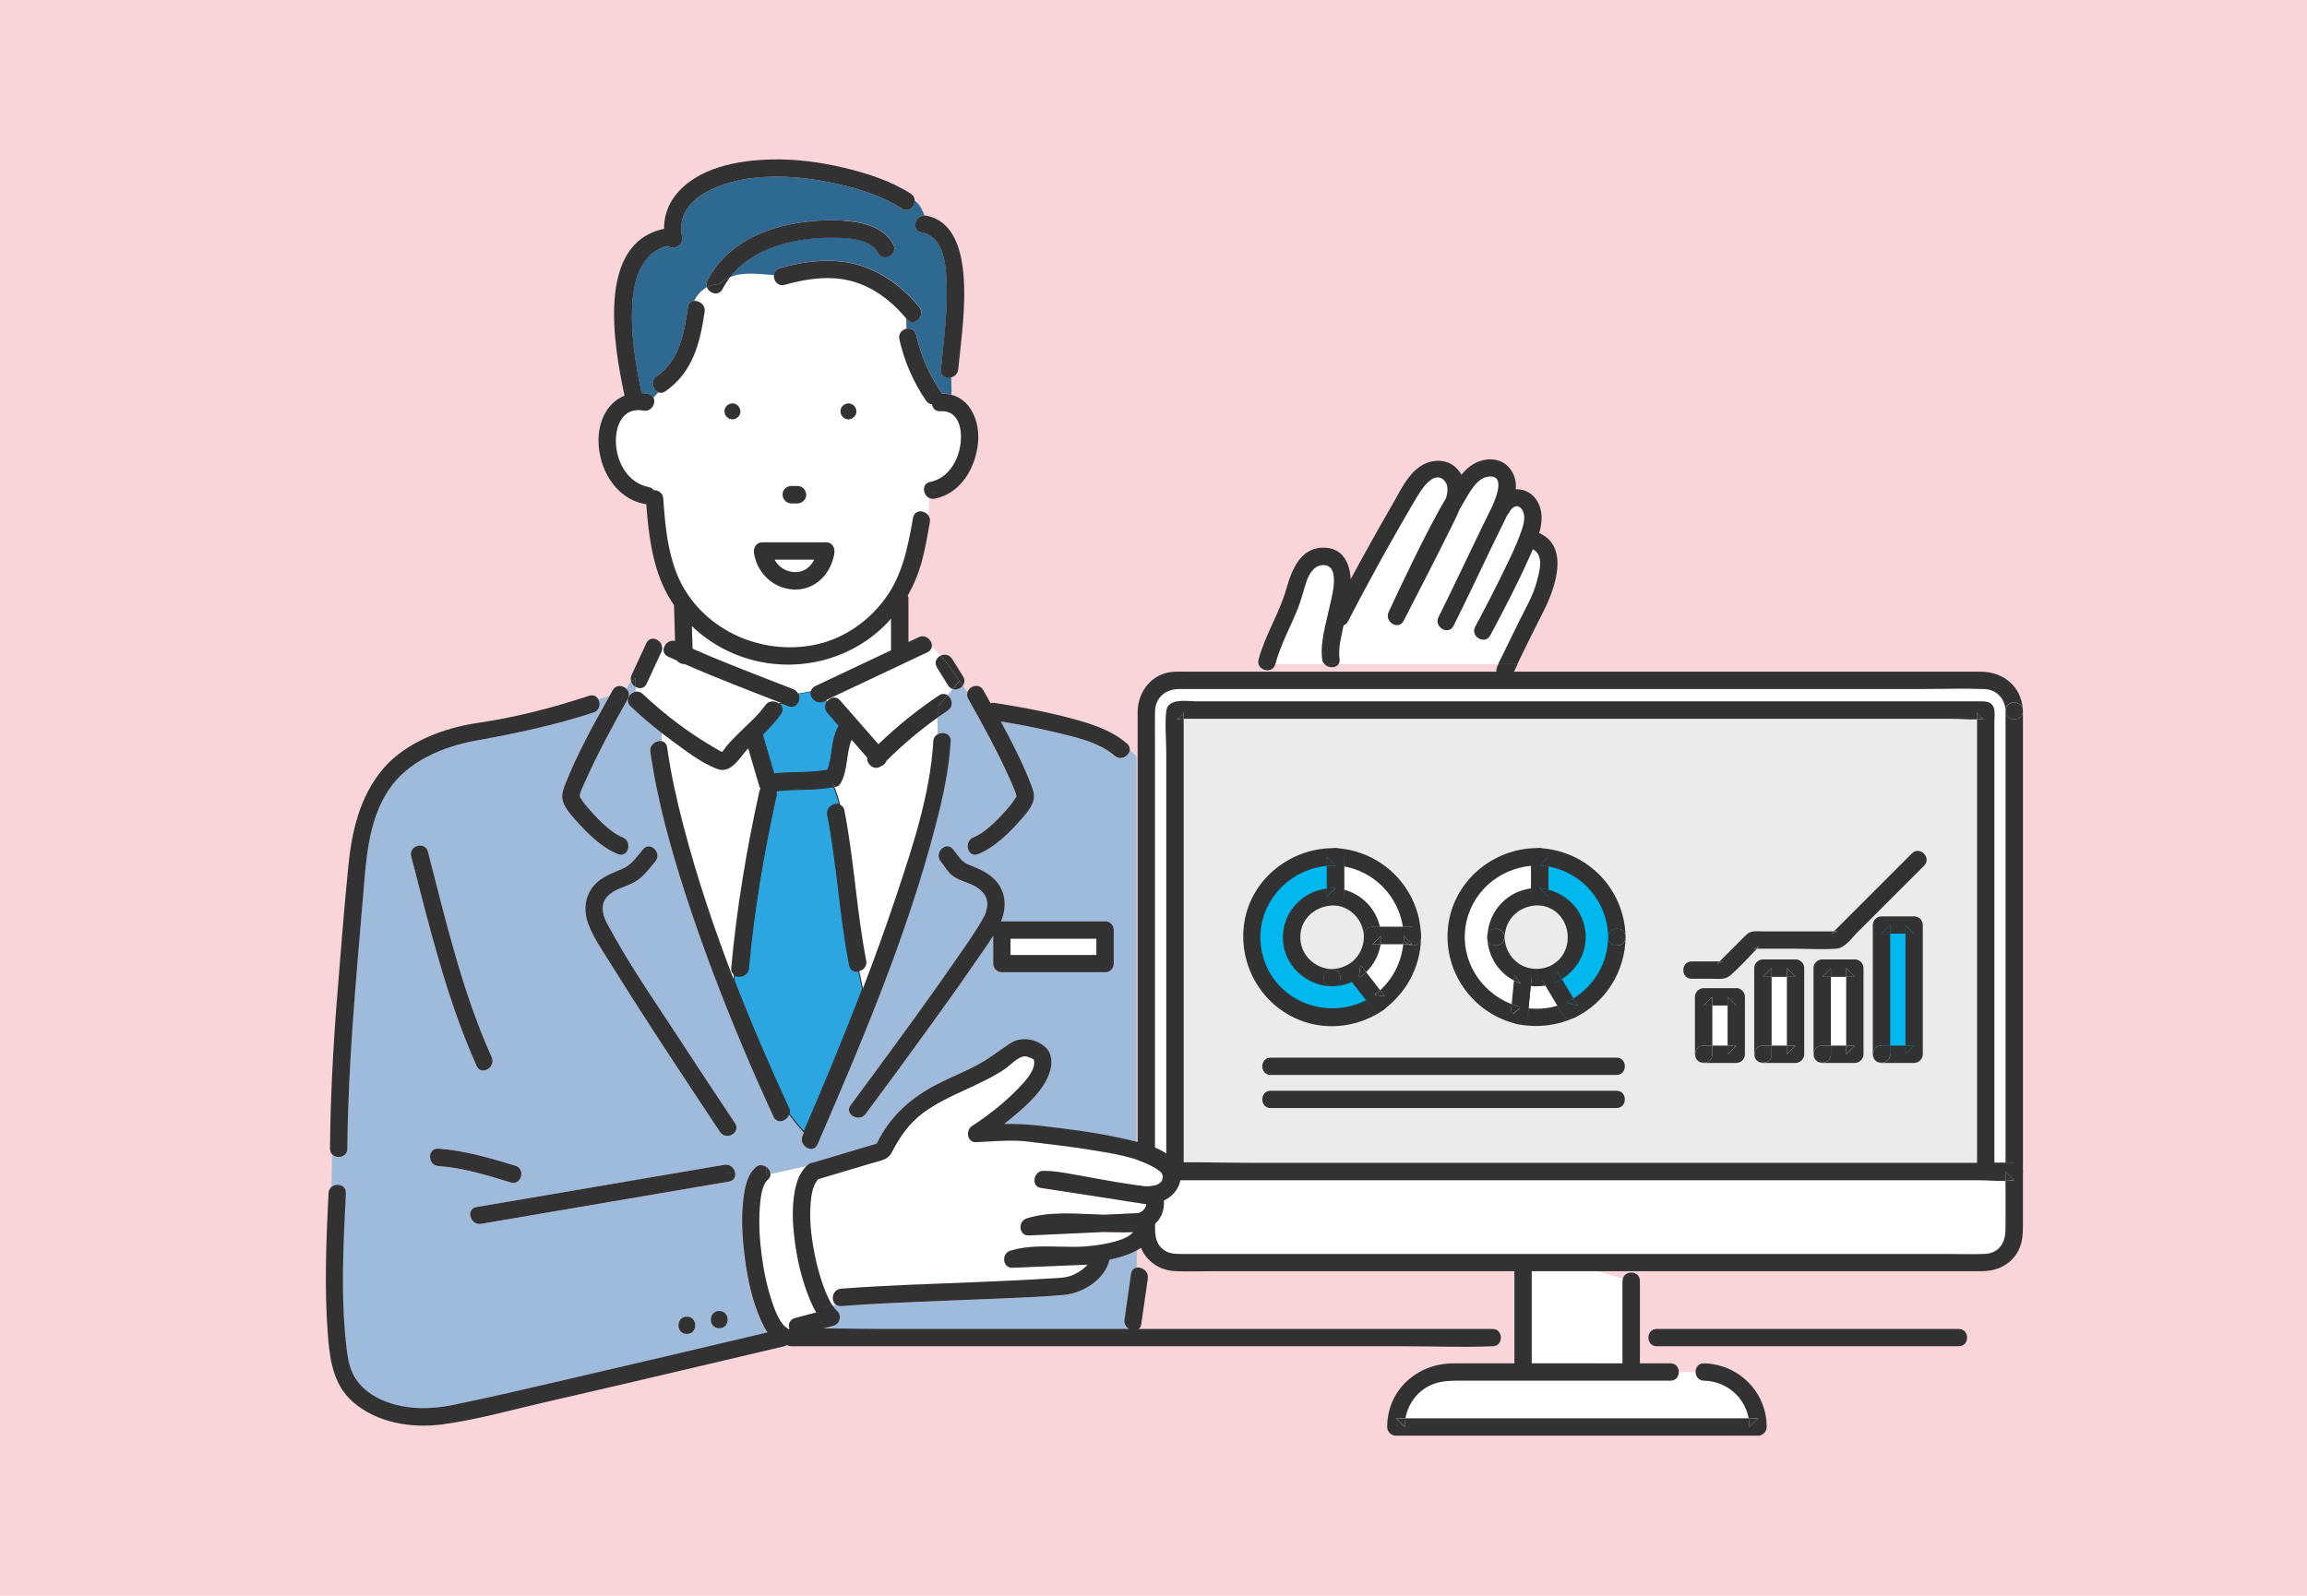 <?xml version="1.0" encoding="UTF-8"?><svg id="_レイヤー_2" xmlns="http://www.w3.org/2000/svg" viewBox="0 0 312.84 216.44"><defs><style>.cls-1{fill:#2ca6e0;stroke:#2e2e2e;stroke-linecap:round;stroke-miterlimit:10;stroke-width:.14px;}.cls-2{fill:#f9d4d8;}.cls-2,.cls-3,.cls-4,.cls-5,.cls-6,.cls-7,.cls-8,.cls-9{stroke-width:0px;}.cls-3{fill:#78dcdc;}.cls-4{fill:#2d6991;}.cls-5{fill:#323232;}.cls-6{fill:#9ebbdb;}.cls-7{fill:#fff;}.cls-8{fill:#ebebeb;}.cls-9{fill:#00b7ee;}</style></defs><g id="_選ばれる理由"><rect class="cls-2" width="312.84" height="216.44"/></g><g id="_データフィード_広告運用_の"><polygon class="cls-7" points="206.53 189.41 221.19 189.41 221.19 173.76 206.53 169.48 206.53 189.41"/><path class="cls-5" d="m221.19,188.23h-1.18v1.18c.39-.39.78-.78,1.18-1.18Z"/><path class="cls-5" d="m207.71,189.41v-1.18h-1.18c.39.39.78.78,1.18,1.18Z"/><path class="cls-5" d="m220.01,173.76v14.46h1.18c-.39.39-.78.78-1.18,1.18v-1.18h-12.3v1.18c-.39-.39-.78-.78-1.18-1.18h1.18v-18.75c0-1.51-2.35-1.52-2.35,0v19.92c0,.64.54,1.18,1.18,1.18h14.66c.64,0,1.18-.54,1.18-1.18v-15.64c0-1.51-2.35-1.52-2.35,0Z"/><path class="cls-7" d="m231.07,186.11h-34.42c-4.05,0-7.34,3.29-7.34,7.34v.11h49.1v-.11c0-4.05-3.29-7.34-7.34-7.34Z"/><path class="cls-5" d="m238.41,192.38h-1.29c.07.38.11.77.11,1.18.39-.39.78-.78,1.18-1.18Z"/><path class="cls-5" d="m190.49,193.56c0-.4.04-.79.11-1.18h-1.28c.39.39.78.78,1.18,1.18Z"/><path class="cls-5" d="m231.07,184.93c-1.52-.03-1.51,2.32,0,2.35,3.04.07,5.52,2.21,6.05,5.1h1.29c-.39.39-.78.78-1.18,1.18,0-.4-.04-.8-.11-1.18h-46.53c-.07.39-.11.78-.11,1.18-.39-.39-.78-.78-1.18-1.18h1.28c.31-1.69,1.27-3.21,2.77-4.15,1.34-.83,2.76-.95,4.28-.95h28.89c1.51,0,1.52-2.35,0-2.35-9.82,0-19.64-.03-29.46,0-4.88.02-8.95,3.6-8.95,8.63,0,.64.54,1.18,1.18,1.18h49.1c.64,0,1.18-.54,1.18-1.18,0-4.75-3.8-8.53-8.52-8.63Z"/><path class="cls-7" d="m269.14,92.3h-109.69c-2.21,0-4,1.85-4,4.13v62.48h117.69v-62.48c0-2.28-1.79-4.13-4-4.13Z"/><path class="cls-5" d="m155.44,157.73l1.18,1.18v-1.26c-.33.01-.66.04-.98.09-.06,0-.13,0-.2,0Z"/><path class="cls-5" d="m273.13,157.73h-1.18v1.18c.39-.39.78-.78,1.18-1.18Z"/><path class="cls-5" d="m274.31,96.43c0-.05,0-.1,0-.15,0,.05,0,.1,0,.15Z"/><path class="cls-5" d="m271.96,96.43c.06,1.51,2.41,1.52,2.35,0,0-.05,0-.1,0-.15-.15-1.36-2.34-1.31-2.34.15Z"/><path class="cls-5" d="m271.96,96.43v61.3h1.18c-.39.39-.78.78-1.18,1.18v-1.18h-111.75c-1.14,0-2.4-.13-3.59-.09v1.26l-1.18-1.18c.06,0,.14,0,.2,0,.32-.05.64-.07.98-.09v-56.32c0-1.57-.02-3.13,0-4.7.02-1.99,1.42-3.15,3.3-3.15h100.38c2.91,0,5.83-.1,8.74,0,1.67.05,2.86,1.28,2.92,2.95,0-1.46,2.19-1.51,2.34-.15-.19-3.18-2.65-5.15-5.73-5.15h-107.43c-1.01,0-2.09-.08-3.07.19-2.32.65-3.74,2.82-3.8,5.16-.01.41,0,.83,0,1.24v61.2c0,.64.54,1.18,1.18,1.18h103.22c4.74,0,9.53.19,14.27,0,.07,0,.13,0,.2,0,.64,0,1.18-.54,1.18-1.18v-62.48c.06,1.52-2.3,1.51-2.35,0Z"/><path class="cls-8" d="m269.14,96.3h-109.69c-.07,0-.12.06-.12.13v64.52h109.94v-64.52c0-.07-.06-.13-.12-.13Z"/><path class="cls-5" d="m160.5,96.63s0,.02,0,.03c-.18.23-.36.47-.54.7-.8.34-.28.12.24.12h.3v-.47c0-.12.02-.26,0-.39Z"/><path class="cls-5" d="m269.26,159.77h-1.18v1.18c.39-.39.78-.78,1.18-1.18Z"/><path class="cls-5" d="m268.51,95.13h-106.2c-1.29,0-3.95-.5-4.16,1.31-.21,1.83,0,3.8,0,5.64v58.88c0,.36.13.63.34.82-.59-.66-.31-2,.84-2,.06,0,.13,0,.19,0,.33-.01.66-.02.99-.03v-62.26h-.3c-.53,0-1.05.22-.24-.12.18-.23.36-.47.54-.7,0-.01,0-.02,0-.03,0-.01,0-.02,0-.03-.03-.18.09-.21,0,.03.02.12,0,.27,0,.39v.47h104.18c1.09,0,2.28.12,3.41.08,0-.23,0-.46,0-.68,0-.27-.13-.56,0-.22.18.23.36.47.54.7.14.06.24.1.32.12.23-.03.34.11,0,0,0,0,0,0,0,0-.28.04-.57.06-.86.08,0,.21,0,.42,0,.62v61.59h1.18c-.39.39-.78.78-1.18,1.18v-1.18h-95.18c-4.12,0-8.28-.15-12.41-.03v1.21c0,1.16-1.37,1.43-2.02.82.19.21.47.35.84.35h96.35c4.45,0,8.95.18,13.4,0,.06,0,.13,0,.19,0,.64,0,1.18-.54,1.18-1.18v-63.13c0-.55.1-1.22-.06-1.75-.28-.95-1.1-.95-1.87-.95Z"/><path class="cls-5" d="m160.5,160.95v-1.21c-.33,0-.66.02-.99.03-.06,0-.13,0-.19,0-1.14,0-1.42,1.34-.84,2,.65.6,2.02.33,2.02-.82Z"/><path class="cls-5" d="m268.95,97.48c-.08-.03-.19-.06-.32-.12-.18-.23-.36-.47-.54-.7-.13-.34,0-.05,0,.22,0,.23,0,.46,0,.68.29-.01.58-.04.86-.08,0,0,0,0,0,0Z"/><path class="cls-7" d="m155.44,167.13c0,2.28,1.79,4.13,4,4.13h109.69c2.21,0,4-1.85,4-4.13v-8.22h-117.69v8.22Z"/><path class="cls-5" d="m273.13,160.09c-.39-.39-.78-.78-1.18-1.18v1.26c.33-.01.66-.04.98-.09.06,0,.13,0,.2,0Z"/><path class="cls-5" d="m273.13,157.73h-103.22c-4.74,0-9.53-.19-14.27,0-.07,0-.13,0-.2,0-.36,0-.63.13-.82.34.66-.59,2-.31,2,.84v1.18h111.75c1.14,0,2.4.13,3.59.09v-1.26c.39.39.78.78,1.18,1.18-.06,0-.14,0-.2,0-.32.05-.64.07-.98.09v5.88c0,1.24,0,2.47-1.04,3.36-.56.48-1.2.64-1.91.66-1.81.06-3.63,0-5.44,0h-103.37c-.97,0-1.86-.03-2.64-.76-.98-.92-.93-2.13-.93-3.35v-5.89h-1.18c-1.16,0-1.43-1.37-.82-2.02-.21.19-.35.47-.35.84v7.3c0,1.36.09,2.66.86,3.85.97,1.49,2.57,2.31,4.32,2.37,1.58.06,3.17,0,4.75,0h97.84c2.23,0,4.46.01,6.7,0,1.89-.01,3.63-.73,4.71-2.37.77-1.19.86-2.49.86-3.85v-7.3c0-.64-.54-1.18-1.18-1.18Z"/><path class="cls-5" d="m155.44,160.09h1.18v-1.18c0-1.14-1.34-1.42-2-.84-.6.65-.33,2.02.82,2.02Z"/><path class="cls-7" d="m208.35,132.61c-.64,0-1.25-.11-1.82-.31l-.53,5.46c.76.17,1.54.26,2.35.26,1.64,0,3.19-.36,4.59-1.01l-2.81-4.69c-.56.19-1.16.3-1.78.3Z"/><path class="cls-5" d="m206.22,133.44c.45.14.9.24,1.35.29.05-.47.09-.95.14-1.42-.5.38-.99.76-1.49,1.13Z"/><path class="cls-5" d="m207.18,137.76c.03-.33.06-.66.1-.99-.32-.03-.64-.08-.96-.15.29.38.58.76.86,1.13Z"/><path class="cls-5" d="m212.35,135.99c-.37.17-.75.3-1.14.42.24.4.48.79.71,1.19.67,1.11,2.25.4,2.21-.64-.13-.7-.92-1.36-1.78-.97Z"/><path class="cls-5" d="m209.12,132.91c.15.25.3.5.45.75.29-.05.59-.12.88-.21-.44-.18-.89-.36-1.33-.54Z"/><path class="cls-5" d="m211.93,137.6c-.24-.4-.48-.79-.71-1.19-1.28.39-2.61.5-3.94.36-.03.33-.06.66-.1.99-.29-.38-.58-.76-.86-1.13.32.06.64.11.96.15.1-1.01.2-2.03.3-3.04-.45-.05-.9-.15-1.35-.29.5-.38.99-.76,1.49-1.13-.05.47-.09.95-.14,1.42.66.08,1.33.05,1.99-.06-.15-.25-.3-.5-.45-.75.44.18.89.36,1.33.54-.29.09-.58.16-.88.21.55.91,1.1,1.83,1.65,2.74.38-.12.76-.26,1.14-.42.86-.38,1.66.28,1.78.97,0-.18-.06-.36-.17-.55-.94-1.56-1.87-3.12-2.81-4.69-.26-.44-.83-.69-1.33-.54-1.02.31-1.95.31-2.97-.01-.79-.25-1.42.41-1.49,1.13-.18,1.82-.35,3.64-.53,5.46-.05.48.4,1.04.86,1.13,2.71.55,5.33.24,7.85-.87.51-.23.67-.65.6-1.06.05,1.04-1.54,1.75-2.21.64Z"/><path class="cls-7" d="m197.45,127.11c0,5.22,3.66,9.57,8.55,10.65l.53-5.46c-2.14-.75-3.69-2.8-3.69-5.19,0-3.04,2.47-5.5,5.5-5.5.15,0,.3,0,.45.02v-5.41c-.15,0-.3-.01-.45-.01-6.02,0-10.91,4.88-10.91,10.91Z"/><path class="cls-5" d="m206.31,136.62c-.46-.11-.91-.25-1.34-.42-.05.52-.1,1.03-.15,1.55.5-.38.99-.76,1.49-1.13Z"/><path class="cls-5" d="m208.8,120.45c-.4-.02-.79,0-1.18.05v1.13c.39-.39.78-.78,1.18-1.18Z"/><path class="cls-5" d="m205.36,132.3c-.02.23-.05.47-.07.7.3.16.61.31.93.43-.29-.38-.58-.76-.86-1.13Z"/><path class="cls-5" d="m208.8,117.39c-.39-.39-.78-.78-1.18-1.18v1.22c.39-.04.78-.05,1.18-.04Z"/><path class="cls-5" d="m201.68,126.9c0,.07,0,.14-.01.21,0,.06,0,.13,0,.19.15,1.32,2.3,1.26,2.34-.19-.04-1.44-2.18-1.51-2.34-.21Z"/><path class="cls-5" d="m201.68,126.9c0,.07-.01.14-.01.21,0-.07,0-.14.01-.21Z"/><path class="cls-5" d="m208.8,115.04c-6.07-.15-11.52,4.23-12.39,10.3-.89,6.22,3.18,12.12,9.28,13.55.8.19,1.41-.36,1.49-1.13.18-1.82.35-3.64.53-5.46.05-.55-.41-.96-.86-1.13-1.71-.66-2.77-2.25-2.82-4.06-.04,1.45-2.19,1.51-2.34.19.14,2.5,1.48,4.55,3.61,5.71.02-.23.05-.47.07-.7.29.38.58.76.86,1.13-.33-.13-.64-.27-.93-.43-.1,1.07-.21,2.13-.31,3.2.43.17.88.31,1.34.42-.5.38-.99.76-1.49,1.13.05-.52.1-1.03.15-1.55-4.2-1.63-6.96-5.93-6.25-10.55.69-4.55,4.46-7.82,8.9-8.22v-1.22c.39.39.78.78,1.18,1.18-.4-.01-.79,0-1.18.04v3.06c.38-.05.78-.06,1.18-.05-.39.39-.78.78-1.18,1.18v-1.13c-3.25.4-5.75,3.04-5.94,6.41.17-1.3,2.3-1.23,2.34.21.08-2.64,2.2-4.42,4.77-4.31.64.03,1.18-.56,1.18-1.18v-5.41c0-.65-.54-1.16-1.18-1.18Z"/><path class="cls-5" d="m201.68,127.3c0-.06,0-.13,0-.19,0,.07,0,.13,0,.19Z"/><path class="cls-9" d="m208.8,116.21v5.41c2.83.23,5.06,2.6,5.06,5.48,0,2.41-1.56,4.47-3.73,5.21l2.81,4.69c3.73-1.73,6.32-5.51,6.32-9.89,0-5.87-4.64-10.66-10.46-10.89Z"/><path class="cls-5" d="m209.98,121.62v-.95c-.38-.1-.77-.18-1.18-.23.39.39.78.78,1.18,1.18Z"/><path class="cls-5" d="m210.44,133.45c.48-.18.92-.4,1.34-.66-.21-.36-.43-.71-.64-1.07-.23.58-.47,1.15-.7,1.73Z"/><path class="cls-5" d="m208.8,117.39c.4.02.79.07,1.18.14v-1.32c-.39.39-.78.78-1.18,1.18Z"/><path class="cls-5" d="m213.96,136.41c-.2-.33-.39-.66-.59-.99-.33.2-.67.39-1.02.56.54.14,1.07.28,1.61.42Z"/><path class="cls-5" d="m220.44,127.11c0-.05,0-.1,0-.15,0,.05,0,.1,0,.15Z"/><path class="cls-5" d="m218.08,127.11c-.06,3.48-1.83,6.52-4.71,8.31.2.33.39.66.59.99-.54-.14-1.07-.28-1.61-.42.35-.17.69-.36,1.02-.56-.53-.88-1.05-1.76-1.58-2.63-.42.26-.87.48-1.34.66.23-.58.47-1.15.7-1.73.21.36.43.71.64,1.07,2.23-1.4,3.57-3.9,3.17-6.65-.4-2.76-2.41-4.77-4.98-5.47v.95c-.39-.39-.78-.78-1.18-1.18.4.04.8.12,1.18.23v-3.14c-.38-.07-.78-.12-1.18-.14.39-.39.78-.78,1.18-1.18v1.32c4.6.81,8.03,4.81,8.1,9.58.02-1.47,2.22-1.51,2.35-.15-.17-6.43-5.21-11.57-11.63-11.93-.64-.04-1.18.57-1.18,1.18v5.41c0,.69.54,1.11,1.18,1.18,4.48.5,5.21,6.8,1.02,8.38-.69.26-1.12,1.03-.7,1.73.94,1.56,1.87,3.12,2.81,4.69.35.58,1.03.7,1.61.42,4.21-2.04,6.83-6.25,6.9-10.91.02,1.52-2.33,1.51-2.35,0Z"/><path class="cls-5" d="m218.08,127.11c.02,1.51,2.38,1.52,2.35,0,0-.05,0-.1,0-.15-.12-1.37-2.32-1.32-2.35.15Z"/><path class="cls-7" d="m181.08,116.21v5.41c2.76.22,4.95,2.49,5.05,5.28h5.4c-.11-5.78-4.71-10.46-10.45-10.69Z"/><path class="cls-5" d="m181.08,117.39c.4.02.79.07,1.18.14v-1.32c-.39.39-.78.78-1.18,1.18Z"/><path class="cls-5" d="m182.25,121.62v-.95c-.38-.1-.77-.18-1.18-.22.39.39.78.78,1.18,1.18Z"/><path class="cls-5" d="m191.53,125.73h-1.29c.06.39.1.78.11,1.18l1.18-1.18Z"/><path class="cls-5" d="m181.08,115.04c-.64-.04-1.18.57-1.18,1.18v5.41c0,.69.54,1.11,1.18,1.18,2.13.23,3.74,1.99,3.87,4.1.01.19.06.36.14.5-.29-.7.06-1.68,1.04-1.68h1c-.57-2.5-2.41-4.38-4.88-5.06v.95c-.39-.39-.78-.78-1.18-1.18.41.04.8.12,1.18.22v-3.14c-.39-.07-.78-.12-1.18-.14.39-.39.78-.78,1.18-1.18v1.32c4.14.73,7.35,4.05,7.99,8.2h1.29l-1.18,1.18c-.01-.4-.05-.79-.11-1.18h-3.11c.09.38.15.77.17,1.18.09,1.32-1.69,1.48-2.22.5.16.38.5.68,1.04.68h5.4c.62,0,1.2-.54,1.18-1.18-.21-6.42-5.23-11.51-11.63-11.87Z"/><path class="cls-5" d="m187.3,126.9c-.03-.41-.09-.8-.17-1.18h-1c-.98,0-1.33.98-1.04,1.68.52.98,2.3.82,2.22-.5Z"/><path class="cls-9" d="m180.63,132.61c-3.03,0-5.5-2.47-5.5-5.5s2.47-5.5,5.5-5.5c.15,0,.3,0,.45.02v-5.41c-.15,0-.3-.01-.45-.01-6.02,0-10.91,4.88-10.91,10.91s4.88,10.91,10.91,10.91c2.37,0,4.56-.76,6.35-2.04l-3.31-4.28c-.87.58-1.92.92-3.04.92Z"/><path class="cls-5" d="m181.08,117.39l-1.18-1.18v1.22c.39-.04.78-.05,1.18-.04Z"/><path class="cls-5" d="m181.08,120.45c-.4-.02-.79,0-1.18.05v1.13c.39-.39.78-.78,1.18-1.18Z"/><path class="cls-5" d="m186.38,134.96c-.37.26-.75.48-1.14.68.3.39.6.78.9,1.16.08-.62.16-1.23.24-1.85Z"/><path class="cls-5" d="m182.83,132.53c.17.22.34.44.51.66.31-.14.61-.29.91-.48-.48-.06-.95-.12-1.43-.18Z"/><path class="cls-5" d="m180.86,133.78c-.08,0-.15.01-.23.01.08,0,.16,0,.23-.01Z"/><path class="cls-5" d="m180.41,133.78c.07,0,.14.01.22.01-.07,0-.14,0-.22-.01Z"/><path class="cls-5" d="m180.41,133.78c.07,0,.14,0,.22.01.08,0,.16,0,.23-.01,1.28-.19,1.2-2.3-.23-2.34-1.43.05-1.51,2.17-.22,2.34Z"/><path class="cls-5" d="m184.5,130.86c-.31-.4-1.02-.43-1.43-.18-.78.48-1.53.73-2.44.76,1.43.04,1.51,2.15.23,2.34.88-.05,1.7-.24,2.49-.58-.17-.22-.34-.44-.51-.66.48.06.95.12,1.43.18-.3.19-.6.34-.91.48.63.82,1.26,1.63,1.9,2.45.39-.2.77-.43,1.14-.68-.08.62-.16,1.23-.24,1.85-.3-.39-.6-.78-.9-1.16-5.46,2.81-12.46.1-14.05-6.15-1.51-5.94,2.88-11.52,8.71-12.06v-1.22l1.18,1.18c-.4,0-.79,0-1.18.04v3.07c.38-.05.78-.07,1.18-.05-.39.39-.78.78-1.18,1.18v-1.13c-3.23.41-5.85,3.05-5.95,6.45-.11,3.7,2.88,6.62,6.46,6.83-1.3-.17-1.22-2.29.22-2.34-2.43-.07-4.4-2.02-4.32-4.49.08-2.57,2.32-4.25,4.77-4.15.64.03,1.18-.56,1.18-1.18v-5.41c0-.65-.54-1.16-1.18-1.18-5.92-.15-11.38,4.06-12.35,9.99-.97,5.93,2.53,11.79,8.29,13.61,3.56,1.13,7.5.47,10.56-1.65.68-.47.72-1.22.24-1.85-1.1-1.43-2.21-2.85-3.31-4.28Z"/><path class="cls-7" d="m186.13,126.9c0,.07,0,.14,0,.2,0,1.91-.98,3.6-2.47,4.59l3.31,4.28c2.76-1.98,4.56-5.21,4.56-8.86,0-.07,0-.14,0-.2h-5.4Z"/><path class="cls-5" d="m190.36,127.11c0,.33-.03.65-.06.97h.63c-.32-.18-.55-.5-.57-.97Z"/><path class="cls-5" d="m186.13,128.08h1.1c.06-.38.09-.77.08-1.18-.39.39-.78.78-1.18,1.18Z"/><path class="cls-5" d="m187.81,135.14c-.21-.28-.43-.56-.64-.83-.25.23-.51.45-.78.65.48.06.95.12,1.43.18Z"/><path class="cls-5" d="m184.26,132.71c.36-.26.7-.54,1.01-.85-.26-.33-.52-.67-.77-1-.08.62-.16,1.23-.24,1.85Z"/><path class="cls-5" d="m190.92,128.08h.61c-.39-.39-.77-.77-1.16-1.16,0,.06-.02.12-.02.18.01.47.25.79.57.97Z"/><path class="cls-5" d="m190.36,127.11c0-.06,0-.12.02-.18,0,0-.01-.01-.02-.02,0,.07,0,.14,0,.2Z"/><path class="cls-5" d="m190.37,126.93c.39.39.77.77,1.16,1.16h-.61c.67.38,1.71.1,1.78-.83,0-.05,0-.1,0-.15.02-1.45-2.13-1.51-2.34-.18Z"/><path class="cls-5" d="m192.71,127.26s0-.1,0-.15c0,.05,0,.1,0,.15Z"/><path class="cls-5" d="m190.92,128.08h-.63c-.26,2.39-1.35,4.6-3.13,6.23.21.28.43.56.64.83-.48-.06-.95-.12-1.43-.18.27-.2.53-.42.78-.65-.63-.82-1.26-1.63-1.89-2.45-.31.31-.65.59-1.01.85.08-.62.16-1.23.24-1.85.26.33.52.67.77,1,1.04-1.03,1.73-2.33,1.96-3.78h-1.1c.39-.39.78-.78,1.18-1.18.01.4-.02.79-.08,1.18h3.07c.04-.32.06-.65.06-.97,0-.07,0-.14,0-.2,0,0,.01.01.02.02.2-1.33,2.36-1.27,2.34.18,0-.07,0-.14,0-.2-.02-.64-.53-1.18-1.18-1.18h-5.4c-.62,0-1.19.54-1.18,1.18.04,1.52-.64,2.89-1.88,3.77-.68.48-.73,1.21-.24,1.85,1.1,1.43,2.21,2.85,3.31,4.28.29.37,1.05.46,1.43.18,3.16-2.34,5.03-5.8,5.13-9.73-.08.93-1.11,1.2-1.78.83Z"/><rect class="cls-9" x="255.14" y="125.48" width="4.42" height="17.53"/><path class="cls-5" d="m255.14,126.65h1.18v-1.18l-1.18,1.18Z"/><path class="cls-5" d="m258.38,125.48v1.18h1.18c-.39-.39-.78-.78-1.18-1.18Z"/><path class="cls-5" d="m259.56,141.83h-1.18v1.18c.39-.39.78-.78,1.18-1.18Z"/><path class="cls-5" d="m259.56,124.3h-4.42c-.64,0-1.18.54-1.18,1.18v17.53c0,.36.13.63.34.82-.59-.66-.31-2,.84-2h1.18v-15.18h-1.18l1.18-1.18v1.18h2.07v-1.18c.39.39.78.78,1.18,1.18h-1.18v15.18h1.18c-.39.39-.78.78-1.18,1.18v-1.18h-2.07v1.18c0,1.16-1.37,1.43-2.02.82.19.21.47.35.84.35h4.42c.64,0,1.18-.54,1.18-1.18v-17.53c0-.64-.54-1.18-1.18-1.18Z"/><path class="cls-5" d="m256.31,143.01v-1.18h-1.18c-1.14,0-1.42,1.34-.84,2,.65.6,2.02.33,2.02-.82Z"/><rect class="cls-7" x="247.1" y="131.32" width="4.42" height="11.69"/><path class="cls-5" d="m251.52,130.14h-4.42c-.64,0-1.18.54-1.18,1.18v11.69c0,.36.13.63.34.82-.59-.66-.31-2,.84-2h1.18v-9.33h-1.18c.39-.39.78-.78,1.18-1.18v1.18h2.07v-1.18c.39.39.78.78,1.18,1.18h-1.18v9.33h1.18c-.39.39-.78.78-1.18,1.18v-1.18h-2.07v1.18c0,1.16-1.37,1.43-2.02.82.19.21.47.35.84.35h4.42c.64,0,1.18-.54,1.18-1.18v-11.69c0-.64-.54-1.18-1.18-1.18Z"/><path class="cls-5" d="m247.1,132.5h1.18v-1.18c-.39.39-.78.78-1.18,1.18Z"/><path class="cls-5" d="m250.35,131.32v1.18h1.18c-.39-.39-.78-.78-1.18-1.18Z"/><path class="cls-5" d="m248.28,143.01v-1.18h-1.18c-1.14,0-1.42,1.34-.84,2,.65.6,2.02.33,2.02-.82Z"/><path class="cls-5" d="m251.52,141.83h-1.18v1.18c.39-.39.78-.78,1.18-1.18Z"/><rect class="cls-7" x="239.06" y="131.32" width="4.42" height="11.69"/><path class="cls-5" d="m239.06,132.5h1.18v-1.18c-.39.39-.78.78-1.18,1.18Z"/><path class="cls-5" d="m242.31,131.32v1.18h1.18c-.39-.39-.78-.78-1.18-1.18Z"/><path class="cls-5" d="m240.24,143.01v-1.18h-1.18c-1.14,0-1.42,1.34-.84,2,.65.6,2.02.33,2.02-.82Z"/><path class="cls-5" d="m243.48,130.14h-4.42c-.64,0-1.18.54-1.18,1.18v11.69c0,.36.13.63.34.82-.59-.66-.31-2,.84-2h1.18v-9.33h-1.18c.39-.39.78-.78,1.18-1.18v1.18h2.07v-1.18c.39.39.78.78,1.18,1.18h-1.18v9.33h1.18c-.39.39-.78.78-1.18,1.18v-1.18h-2.07v1.18c0,1.16-1.37,1.43-2.02.82.19.21.47.35.84.35h4.42c.64,0,1.18-.54,1.18-1.18v-11.69c0-.64-.54-1.18-1.18-1.18Z"/><path class="cls-5" d="m243.48,141.83h-1.18v1.18c.39-.39.78-.78,1.18-1.18Z"/><rect class="cls-7" x="231.02" y="135.22" width="4.42" height="7.79"/><path class="cls-5" d="m234.27,135.22v1.18h1.18c-.39-.39-.78-.78-1.18-1.18Z"/><path class="cls-5" d="m231.02,136.39h1.18v-1.18l-1.18,1.18Z"/><path class="cls-5" d="m235.44,141.83h-1.18v1.18c.39-.39.78-.78,1.18-1.18Z"/><path class="cls-5" d="m235.44,134.04h-4.42c-.64,0-1.18.54-1.18,1.18v7.79c0,.36.13.63.34.82-.59-.66-.31-2,.84-2h1.18v-5.44h-1.18l1.18-1.18v1.18h2.07v-1.18c.39.39.78.78,1.18,1.18h-1.18v5.44h1.18c-.39.39-.78.78-1.18,1.18v-1.18h-2.07v1.18c0,1.16-1.37,1.43-2.02.82.19.21.47.35.84.35h4.42c.64,0,1.18-.54,1.18-1.18v-7.79c0-.64-.54-1.18-1.18-1.18Z"/><path class="cls-5" d="m232.2,143.01v-1.18h-1.18c-1.14,0-1.42,1.34-.84,2,.65.6,2.02.33,2.02-.82Z"/><path class="cls-5" d="m249.16,126.34h-.49c-.11.11-.23.23-.34.34.28-.11.55-.23.83-.34Z"/><path class="cls-5" d="m233.67,130.42h-.49l-.34.34c.28-.11.55-.23.83-.34Z"/><path class="cls-5" d="m259.24,115.78c-3.52,3.52-7.04,7.04-10.56,10.56h.49c-.28.11-.55.23-.83.34.11-.11.23-.23.34-.34h-9.44c-.47,0-.98-.05-1.45,0-.68.07-.98.45-1.42.89-1.06,1.06-2.12,2.12-3.18,3.18h.49c-.28.11-.55.23-.83.34l.34-.34h-3.79c-1.51,0-1.52,2.35,0,2.35h2.82c.84,0,1.69.15,2.37-.42,1.3-1.1,2.46-2.43,3.66-3.66h-.49c.28-.11.55-.23.83-.34-.11.11-.23.23-.34.34h4.63c2.03,0,4.12.15,6.14,0,1.17-.09,2.07-1.43,2.85-2.21l5.38-5.38c1.22-1.22,2.44-2.44,3.67-3.67,1.07-1.07-.59-2.74-1.66-1.66Z"/><path class="cls-5" d="m237.75,128.69h.49c.11-.12.23-.23.34-.34-.28.11-.55.23-.83.34Z"/><path class="cls-5" d="m219.2,143.46h-46.89c-1.51,0-1.52,2.35,0,2.35h46.89c1.51,0,1.52-2.35,0-2.35Z"/><path class="cls-5" d="m219.2,147.95h-46.89c-1.51,0-1.52,2.35,0,2.35h46.89c1.51,0,1.52-2.35,0-2.35Z"/><path class="cls-7" d="m179.52,76.65c-1.27-.04-1.97,1.14-2.33,2.18-.43,1.24-.71,2.52-1.2,3.74-1.01,2.51-2.35,4.9-3.04,7.52,0,0,0,0,0,0h6.67c-.16-.18-.28-.41-.32-.7-.28-2.35.55-4.88,1.03-7.16.26-1.22,1.52-5.52-.81-5.58Z"/><path class="cls-7" d="m207.9,74.5c-.18.42-.37.83-.55,1.22-1.6,3.56-3.4,7.03-5.24,10.47-.72,1.34-2.75.15-2.03-1.19,1.35-2.52,2.66-5.06,3.91-7.63.77-1.58,1.56-3.17,2.16-4.82.35-.96.9-2.38.33-3.33-.58-.97-1.38-.55-1.8.28-.07.14-.16.25-.25.34-.76,1.54-1.51,3.08-2.26,4.63-1.67,3.48-3.32,6.97-5.04,10.42-.68,1.36-2.71.16-2.03-1.19,1.7-3.4,3.32-6.84,4.97-10.27.68-1.41,1.36-2.82,2.06-4.23.5-1.02,2.34-4.89-.29-4.55-1.63.21-2.64,2.32-3.4,3.6-.17.28-.33.56-.49.84-.36.91-.82,1.79-1.2,2.56-2.08,4.21-4.23,8.38-6.38,12.55-.7,1.37-2.65.17-2.03-1.19.98-2.13,1.99-4.25,3.02-6.36,1.5-3.08,3.04-6.15,4.77-9.11.28-.95.29-1.82-.26-2.38-1.5-1.52-3.28,1.53-3.87,2.53-1.08,1.84-2.15,3.68-3.2,5.54-2.06,3.65-4.05,7.33-5.98,11.05-.15.29-.36.46-.59.54-.33,1.51-.75,3.02-.56,4.57.03.29-.03.52-.14.7h21.67c.97-2.03,1.96-4.04,2.97-6.05.83-1.66,1.77-3.26,2.25-5.06.37-1.39,1.08-3.6-.5-4.48Z"/><path class="cls-5" d="m203.04,90.4c-.28.59-.06,1.16.34,1.49.44.36,1.08.45,1.49,0,.08-.08.14-.18.2-.3.24-.5.48-1,.72-1.49h-2.6c-.05.1-.1.2-.15.31Z"/><path class="cls-5" d="m181.51,90.09h-1.89c.52.56,1.51.56,1.89,0Z"/><path class="cls-5" d="m209.04,72.44c-.11-.06-.21-.09-.32-.12.38-1.3.5-2.64-.02-3.86-.62-1.47-1.89-2.15-3.15-2.09.07-.94-.11-1.87-.73-2.72-1.29-1.77-3.73-1.65-5.37-.47-.48.34-.9.76-1.28,1.22-.18-.35-.43-.68-.76-.99-1.32-1.25-3.4-1.12-4.84-.14-1.77,1.21-2.74,3.42-3.78,5.21-1.93,3.33-3.81,6.7-5.63,10.09-.11-2.06-.97-4.12-3.37-4.27-3.36-.21-4.58,2.85-5.34,5.53-.94,3.33-2.89,6.28-3.78,9.63-.39,1.46,1.88,2.09,2.27.63h-1.13,1.13s0,0,0,0c.7-2.62,2.03-5.01,3.04-7.52.49-1.23.77-2.5,1.2-3.74.37-1.05,1.06-2.22,2.33-2.18,2.33.07,1.07,4.36.81,5.58-.48,2.29-1.32,4.81-1.03,7.16.03.29.15.52.32.7h1.89c.12-.18.18-.41.14-.7-.19-1.56.24-3.06.56-4.57.23-.08.44-.25.59-.54,1.93-3.72,3.92-7.4,5.98-11.05,1.05-1.86,2.11-3.7,3.2-5.54.59-1,2.37-4.04,3.87-2.53.55.56.53,1.43.26,2.38-1.73,2.95-3.27,6.03-4.77,9.11-1.03,2.11-2.04,4.23-3.02,6.36-.62,1.35,1.33,2.55,2.03,1.19,2.15-4.17,4.3-8.35,6.38-12.55.38-.77.84-1.65,1.2-2.56.16-.28.33-.56.49-.84.77-1.28,1.78-3.39,3.4-3.6,2.63-.34.79,3.54.29,4.55-.7,1.4-1.38,2.81-2.06,4.23-1.65,3.43-3.27,6.87-4.97,10.27-.68,1.35,1.35,2.54,2.03,1.19,1.73-3.45,3.37-6.94,5.04-10.42.75-1.55,1.5-3.09,2.26-4.63.09-.09.18-.2.25-.34.43-.83,1.22-1.25,1.8-.28.57.95.02,2.37-.33,3.33-.6,1.65-1.39,3.24-2.16,4.82-1.25,2.57-2.56,5.11-3.91,7.63-.72,1.33,1.32,2.52,2.03,1.19,1.84-3.44,3.65-6.91,5.24-10.47.17-.39.36-.8.55-1.22,1.58.88.87,3.09.5,4.48-.48,1.8-1.43,3.4-2.25,5.06-1,2.01-1.99,4.03-2.97,6.05h2.6c1.17-2.42,2.37-4.84,3.59-7.24,1.46-2.89,3.49-8.42-.34-10.41Z"/><path class="cls-3" d="m107.74,68.27c.08-.01.16-.02.24-.03-.08.01-.16.02-.24.02,0,0,0,0,0,0Z"/><path class="cls-7" d="m107.65,77.6c1.35.09,2.24-.65,2.76-1.69h-5.38c.53.94,1.41,1.61,2.62,1.69Z"/><path class="cls-3" d="m107.48,65.96c.08-.01.16-.02.24-.02,0,0,0,0,0,0-.08.01-.16.02-.24.03Z"/><path class="cls-3" d="m137.85,108.01c.02-.05,0-.05,0,0h0Z"/><path class="cls-7" d="m119.42,103.95c-.85.61-1.94-.27-1.82-1.17-.71-.81-1.42-1.63-2.13-2.44-.75,1.84-.48,4.06-1.45,5.84-.19.35-.47.53-.77.57,0,.02.01.04.01.06,0-.02,0-.04-.01-.06-.06,0-.11.01-.17.01.32.78.57,1.57.78,2.38.31.1.57.36.65.79,1.31,6.74,1.64,13.61,2.96,20.35.15.78-.4,1.32-1,1.45.17.81.36,1.6.52,2.43,1.61-4.2,3.15-8.43,4.57-12.7,2.23-6.71,4.59-13.79,5-20.9.03-.47.27-.79.59-.97v-2.27c-2.47,1.76-4.78,3.72-6.93,5.86-.14.36-.45.66-.8.77Z"/><path class="cls-7" d="m127.52,55.77c-.68.05-1.05-.4-1.12-.92-.31-.04-.61-.2-.83-.52-1.72-2.52-2.94-5.33-3.61-8.31-.17-.77.36-1.3.95-1.44-.02-.46-.02-.93-.02-1.4-2.28-2.73-5.17-4.82-8.76-5.34-2.6-.38-5.22.09-7.72.78-.93.26-1.52-.56-1.45-1.3-1.98-.14-4.12-.46-5.93.24-.39.51-.75,1.05-1.06,1.64-.52,1.01-1.8.59-2.11-.25-.76.41-1.37,1.08-1.74,1.86.7-.07,1.56.53,1.43,1.47-.62,4.26-1.62,8.2-5.31,10.78-.34.24-.68.26-.97.14-.21.25-.42.5-.67.71.39.74-.24,1.98-1.36,1.77-2.76-.52-3.83,2.04-3.73,4.38.11,2.72,1.66,5.45,4.47,6.01.31.06.53.21.67.41.6-.01,1.23.37,1.28,1.13.26,4.04.7,8.56,2.77,12.13,3.63,6.27,11.32,9.26,18.29,7.6,3.61-.86,6.82-3.15,9.02-6.13,2.42-3.28,3.1-7.09,3.8-11,.2-1.11,1.5-1.04,2.05-.33.11-.76.17-1.54.15-2.34-.89-.43-1.06-1.95.13-2.18,2.49-.5,3.87-2.94,4.13-5.32.21-1.97-.34-4.44-2.75-4.27Zm-28.2,1.1c-.6,0-1.05-.49-1.08-1.08-.03-.58.51-1.08,1.08-1.08.6,0,1.05.49,1.08,1.08.03.58-.51,1.08-1.08,1.08Zm8,9.05c.13,0,.27,0,.41,0,0,0,0,0,0,0,0,0,.01,0,.02,0,.03,0,.05,0,.08,0,.11,0,.21,0,.33,0,.66,0,1.15.54,1.18,1.18.03.64-.56,1.18-1.18,1.18-.13,0-.27,0-.41,0,0,0,0,0,0,0,0,0-.01,0-.02,0-.03,0-.05,0-.08,0-.11,0-.21,0-.33,0-.66,0-1.15-.54-1.18-1.18-.03-.64.56-1.18,1.18-1.18Zm5.82,9.13c-.44,2.75-2.57,5.02-5.49,4.91-2.76-.11-4.97-2.21-5.4-4.91-.12-.74.3-1.49,1.13-1.49h8.62c.7,0,1.08.51,1.13,1.05.03.14.03.28,0,.44Zm1.92-18.18c-.6,0-1.05-.49-1.08-1.08-.03-.58.51-1.08,1.08-1.08.6,0,1.05.49,1.08,1.08.03.58-.51,1.08-1.08,1.08Z"/><path class="cls-4" d="m127.6,50.09c.39-3.83.91-7.68.78-11.54-.08-2.51-.34-6.48-3.41-7.04-1.41-.25-.92-2.29.39-2.29-.33-.8-.65-1.54-1.33-2,0,.83-.84,1.65-1.73,1.08-3.13-2.01-6.9-3.03-10.53-3.71-3.42-.64-7.03-.88-10.48-.34-3.96.61-9.81,2.8-8.81,7.86.24,1.21-1.24,1.85-1.94,1.23-3.44.85-4.54,4.27-4.78,7.55-.31,4.16.38,8.37,1.25,12.43.28.02.57.05.86.1.37.07.6.26.73.5.24-.22.46-.46.67-.71-.75-.31-1.11-1.55-.22-2.17,3.11-2.16,3.72-5.85,4.23-9.37.08-.55.44-.81.84-.85.37-.78.98-1.45,1.74-1.86-.1-.28-.1-.6.08-.94,2.31-4.45,6.93-6.83,11.71-7.69,2.26-.4,4.6-.56,6.9-.4,2.46.18,5.32.84,6.59,3.18.73,1.33-1.31,2.52-2.03,1.19-1.03-1.89-3.82-2.03-5.72-2.07-1.91-.04-3.84.09-5.71.48-3.37.69-6.56,2.16-8.65,4.84,1.81-.7,3.95-.38,5.93-.24.04-.42.29-.82.83-.97,2.93-.81,5.95-1.26,8.98-.78,4,.63,7.36,2.99,9.89,6.06.96,1.16-.7,2.83-1.66,1.66-.03-.04-.06-.07-.1-.11,0,.47,0,.94.02,1.4.55-.12,1.16.1,1.32.81.63,2.8,1.75,5.38,3.37,7.75.06.09.1.17.14.26.45-.01.87.03,1.26.13.04-.78,0-1.58-.03-2.36-.69.16-1.46-.2-1.37-1.09Z"/><path class="cls-6" d="m144.28,175.66c-3.19.29-6.4.39-9.6.53-6.88.3-13.78.48-20.65.99-.31.02-.56-.06-.74-.21-.15.03-.29.07-.43.12.2.29.42.56.67.8.64.61.32,1.74-.52,1.97-1.52.4-3.05.81-4.57,1.21-.46.12-.84-.02-1.09-.28.07.17.08.36.05.54h46.75v-11.72c-1.15.64-2.56,1.01-3.74,1.29-.57,2.64-3.59,4.53-6.12,4.76Z"/><path class="cls-7" d="m91.8,89.6c-.41-.18-.82-.37-1.22-.55-.74-.34-.73-1.08-.36-1.6-.16,0-.32.02-.49.03.11.28.11.61-.04.95-.67,1.44-1.33,2.87-2,4.31-.32.69-.99.73-1.49.43,0,.22.02.44.05.66.31-.04.64.04.94.32,2.98,2.82,6.26,5.29,9.81,7.35.24.14.49.28.73.41.08.04.14.07.19.1.22-.15.4-.53.57-.73.52-.63,1.1-1.21,1.67-1.78,1.24-1.23,2.62-2.4,3.64-3.83.49-.69,1.36-.62,1.86-.2.11-.04.23-.08.34-.11-4.4-1.71-8.82-3.4-13.15-5.3-.39.01-.8-.14-1.04-.47Z"/><path class="cls-6" d="m151.13,102.51c-2.14-1.86-5.47-2.55-8.15-3.21-2.41-.59-4.85-1.04-7.29-1.44,1.5,2.76,2.93,5.58,4.07,8.48.26.66.53,1.37.39,2.09-.21,1.04-1.04,1.97-1.72,2.74-1.56,1.78-3.57,3.8-5.81,4.68-1.41.56-2.02-1.72-.63-2.27,1.76-.7,3.67-2.78,4.93-4.27.31-.36.54-.75.81-1.14.06-.08.08-.13.09-.17-.15-.63-.42-1.24-.68-1.83-1.73-3.89-3.77-7.67-5.86-11.37-.19-.33-.2-.65-.1-.93-.22-.29-.43-.59-.64-.88-.31.41-.89.63-1.4.45-.23.28-.46.56-.69.83.64.41.89,1.51.05,2.07-.46.31-.92.63-1.37.95v2.27c.72-.4,1.82-.08,1.76.97-.22,3.77-1.03,7.51-1.98,11.16-3.86,14.95-9.95,29.36-16.08,43.5-.6,1.39-2.63.19-2.03-1.19.07-.16.14-.32.21-.48-.72-.76-1.37-1.6-2-2.45-.23.95-1.61,1.48-2.12.39-1.47-3.18-2.88-6.4-4.25-9.63-2.79-6.64-5.37-13.38-7.59-20.23-2.08-6.41-3.92-12.96-4.87-19.64-.14-.99.83-1.6,1.55-1.45.02-.36.04-.72.03-1.07-1.48-1.15-2.9-2.37-4.27-3.65-.81-.77-.13-1.86.73-1.98-.02-.22-.04-.44-.05-.66-.28-.16-.51-.43-.61-.75-.27.29-.45.66-.62,1.04.32.33.46.83.16,1.35-2.09,3.7-4.14,7.49-5.86,11.37-.24.55-.57,1.17-.68,1.78.01.01.04.14.14.3.23.38.48.73.77,1.06,1.27,1.49,3.18,3.57,4.93,4.27,1.39.55.78,2.83-.63,2.27-2.24-.89-4.24-2.9-5.81-4.68-.68-.77-1.51-1.7-1.72-2.74-.14-.72.13-1.43.39-2.09,1.61-4.1,3.8-8.05,5.97-11.9-.5.14-1,.27-1.49.4.35.6.23,1.53-.63,1.81-5.26,1.74-10.59,2.83-16.02,3.83-4.4.8-9.15,2.78-11.72,6.61-2.91,4.34-3.12,9.71-3.54,14.75-.96,11.31-2.01,22.6-2.11,33.96-.01,1.17-1.42,1.44-2.05.8l-.1,4.43c.69-.55,1.98-.26,1.92.87-.33,6.86-.72,13.88.06,20.73.15,1.29.33,2.68.93,3.85.93,1.83,2.7,3.06,4.6,3.75,2.89,1.04,5.93,1,8.91.4,5.13-1.04,10.23-2.26,15.34-3.44,9.12-2.11,18.23-4.25,27.33-6.41-.62-.89-1.06-1.96-1.41-2.91-.87-2.33-1.35-4.8-1.67-7.26-.32-2.45-.5-4.97-.24-7.44.17-1.61.43-3.64,1.72-4.78.2-.18.42-.27.63-.3-1.14-.2-2.27.57-3.41.91.14.56-.08,1.16-.81,1.29-1.39.24-2.78.47-4.17.71-9.81,1.67-19.62,3.34-29.43,5.02-1.48.25-2.12-2.02-.63-2.27,1.39-.24,2.78-.47,4.17-.71,9.81-1.67,19.62-3.34,29.43-5.02.76-.13,1.29.4,1.44.98,1.14-.34,2.27-1.11,3.41-.91.72-.1,1.42.53,1.41,1.2l4.87-1.07c.07-.07.14-.13.22-.2.23-.19.49-.28.74-.28.05-.02.09-.04.14-.05,2.81-.84,5.62-1.68,8.43-2.52,1.82-3.79,4.8-6.38,8.55-8.23,1.58-.78,3.21-1.46,4.77-2.26,1.73-.88,3.17-2.03,4.76-3.1,1.49-1,3.61-.63,4.88.6.84.82.85,2.18.52,3.23-.8,2.53-3.13,4.57-5.1,6.21-.36.3-.72.59-1.08.88,1.65,0,3.27.06,4.89.25,3.6.42,7.22.86,10.76,1.64.69.15,1.48.32,2.3.53v-52.32c-.31-.31-.63-.62-.96-.9-.03.85-1.19,1.61-2.05.86Zm-53.6,75.32c1.52,0,1.51,2.35,0,2.35s-1.51-2.35,0-2.35Zm-4.39.76c1.52,0,1.51,2.35,0,2.35s-1.51-2.35,0-2.35Zm-37.38-62.43c-.38-1.47,1.89-2.09,2.27-.63,2.42,9.35,4.67,19.03,8.64,27.87.62,1.37-1.41,2.57-2.03,1.19-4.06-9.04-6.4-18.87-8.88-28.43Zm13.5,44.23c-3.16-.96-6.5-2-9.8-2.23-1.51-.1-1.51-2.46,0-2.35,3.53.24,7.06,1.28,10.43,2.31,1.45.44.83,2.71-.63,2.27Zm28.38-6.85c-1.03-1.54-2.06-3.09-3.08-4.64-3.9-5.9-7.8-11.81-11.53-17.83-1.13-1.82-2.48-3.69-3.24-5.7-.78-2.07-.45-4.28,1.26-5.76,1.06-.92,2.29-1.26,3.52-1.84,1.14-.53,1.84-1.63,2.63-2.57.98-1.16,2.63.51,1.66,1.66-.86,1.02-1.64,2.12-2.82,2.79-1.22.69-2.68.88-3.68,1.95-.8.85-.72,1.9-.38,2.93,0-.02.11.26.14.33.09.17.18.35.27.52,2.89,5.4,6.44,10.49,9.78,15.61,2.48,3.8,4.98,7.58,7.5,11.36.84,1.26-1.19,2.44-2.03,1.19Zm53.39-22.82c0,.37-.14.65-.35.84-.19.2-.46.34-.82.34h-14c-.64,0-1.18-.54-1.18-1.18v-3.77c-.85,1.39-1.83,2.73-2.75,4.05-2,2.91-4.06,5.78-6.13,8.64-2.78,3.85-5.59,7.67-8.42,11.48-.9,1.2-2.94.03-2.03-1.19.99-1.33,1.97-2.66,2.96-4,3.88-5.27,7.75-10.56,11.47-15.95,1.29-1.86,2.63-3.73,3.71-5.73.02-.04.1-.2.14-.29.03-.13.19-.69.21-.79.22-1.32-.42-2.21-1.51-2.87-.96-.58-2.12-.76-3.04-1.4-.74-.52-1.15-1.34-1.72-2.03-.96-1.16.7-2.83,1.66-1.66.73.88,1.08,1.7,2.17,2.12,1.33.52,2.64,1.07,3.63,2.15,1.4,1.53,1.5,3.69.7,5.53.04,0,.08-.01.12-.01h14c.64,0,1.18.54,1.18,1.18v4.56Z"/><path class="cls-7" d="m101.46,101.51c-1.15,1.21-2.29,3.51-4.2,2.8-2.19-.82-4.33-2.51-6.21-3.88-.43-.32-.86-.64-1.28-.97,0,.35-.01.71-.03,1.07.36.07.65.33.72.83.51,3.6,1.3,7.15,2.22,10.67,1.86,7.1,4.21,14.1,6.87,20.98,0-.25,0-.5,0-.76-.27-.18-.44-.49-.4-.93.73-8.02,2.08-16.11,3.82-23.98.03-.15.09-.27.15-.38-.07-.1-.14-.22-.18-.36-.5-1.7-.99-3.39-1.49-5.09Z"/><path class="cls-1" d="m115.2,130.91c-1.31-6.74-1.64-13.61-2.96-20.35-.2-1.05.87-1.67,1.62-1.42-.21-.81-.46-1.61-.78-2.38-.08,0-.15,0-.23-.02-2.52.47-5.12.21-7.65.55.07.2.09.42.04.67-1.7,7.66-3.03,15.54-3.74,23.35-.1,1.06-1.3,1.37-1.95.93,0,.25,0,.5,0,.76,2.27,5.85,4.76,11.62,7.38,17.29.13.28.15.55.09.8.63.85,1.28,1.69,2,2.45,1.29-2.99,2.57-5.99,3.81-9.01,1.42-3.44,2.81-6.9,4.14-10.38-.16-.82-.35-1.61-.52-2.43-.54.11-1.13-.12-1.26-.82Z"/><path class="cls-1" d="m112.19,95.15c-.06-.06-.12-.12-.18-.18-.09.04-.17.08-.26.12-1.02.48-1.94-.53-1.77-1.34-.58.1-1.18.24-1.77.32.39.85-.22,2.07-1.29,1.65-.31-.12-.62-.24-.92-.36-.12.03-.23.07-.34.11.39.32.56.85.17,1.39-.72,1.01-1.57,1.91-2.45,2.78.52,1.78,1.04,3.56,1.56,5.34,2.43-.28,4.9-.06,7.3-.51.73-1.83.47-4.04,1.44-5.81.04-.08.09-.15.14-.21-.52-.59-1.04-1.19-1.56-1.78-.43-.5-.36-1.09-.06-1.51Z"/><path class="cls-7" d="m98.04,87.96c-1.53-.81-2.96-1.84-4.22-3.04.03,1.02.06,2.04.09,3.06,4.48,1.97,9.08,3.69,13.63,5.48.33.13.55.36.67.62.59-.09,1.19-.22,1.77-.32.06-.28.24-.53.59-.69,3.42-1.62,6.85-3.23,10.27-4.85v-4.3c-.13.15-.26.3-.4.45-5.72,6.1-15.02,7.49-22.39,3.61Z"/><path class="cls-7" d="m128.56,92.96c-.5-.81-1-1.61-1.5-2.42-.42-.68-.06-1.33.5-1.6-.37-.42-.77-.82-1.19-1.2-.05.29-.23.56-.59.73-4.59,2.17-9.18,4.33-13.77,6.5.06.06.12.12.18.18.39-.55,1.16-.8,1.73-.15,1.74,1.98,3.47,3.97,5.21,5.95,2.53-2.45,5.28-4.66,8.21-6.62.42-.28.82-.24,1.14-.04.23-.28.46-.56.69-.83-.23-.08-.44-.24-.6-.49Z"/><path class="cls-7" d="m107.84,168.82c-.31-2.13-.47-4.29-.19-6.42.19-1.48.59-3.14,1.71-4.21l-4.87,1.07c0,.26-.11.53-.38.77-.82.73-1,2.53-1.09,3.76-.15,2.17-.02,4.38.26,6.54.28,2.16.73,4.32,1.44,6.38.41,1.2,1.05,2.95,2.11,3.53.1.06.19.12.26.19-.27-.6-.11-1.41.71-1.63.96-.25,1.92-.51,2.87-.76-.53-.88-.92-1.86-1.26-2.79-.77-2.07-1.27-4.25-1.58-6.43Z"/><path class="cls-5" d="m112,73.56h-8.62c-.83,0-1.25.75-1.13,1.49.43,2.7,2.64,4.8,5.4,4.91,2.92.12,5.05-2.15,5.49-4.91.03-.16.02-.3,0-.44-.05-.54-.43-1.05-1.13-1.05Zm-4.35,4.04c-1.21-.08-2.09-.75-2.62-1.69h5.38c-.51,1.03-1.41,1.78-2.76,1.69Z"/><path class="cls-5" d="m98.2,159.07c.49.12.98.05,1.46-.09-.14-.58-.68-1.11-1.44-.98-9.81,1.67-19.62,3.34-29.43,5.02-1.39.24-2.78.47-4.17.71-1.49.25-.86,2.52.63,2.27,9.81-1.67,19.62-3.34,29.43-5.02,1.39-.24,2.78-.47,4.17-.71.73-.12.95-.73.81-1.29-.49.15-.98.22-1.46.09Z"/><path class="cls-5" d="m124.59,86.43c-.47.22-.93.44-1.4.66v-5.86c0-.18-.03-.34-.09-.47.44-.77.83-1.58,1.17-2.41.97-2.41,1.36-4.97,1.82-7.51.07-.38-.03-.7-.22-.95-.2,1.43-.56,2.82-.83,4.2.28-1.39.63-2.77.83-4.2-.55-.72-1.85-.78-2.05.33-.7,3.91-1.39,7.72-3.8,11-2.19,2.98-5.41,5.27-9.02,6.13-6.98,1.66-14.66-1.33-18.29-7.6-2.07-3.57-2.5-8.09-2.77-12.13-.05-.76-.68-1.14-1.28-1.13-.14-.19-.36-.34-.67-.41-2.81-.55-4.36-3.29-4.47-6.01-.1-2.35.97-4.9,3.73-4.38,1.12.21,1.75-1.03,1.36-1.77-.3.26-.62.49-1,.64.38-.15.7-.37,1-.64-.13-.24-.37-.43-.73-.5-.3-.06-.58-.09-.86-.1-.87-4.06-1.56-8.26-1.25-12.43.24-3.28,1.34-6.7,4.78-7.55.71.62,2.18-.02,1.94-1.23-1.01-5.06,4.84-7.25,8.81-7.86,3.46-.53,7.06-.3,10.48.34,3.63.68,7.4,1.7,10.53,3.71.9.57,1.74-.25,1.73-1.08-.34-.23-.78-.38-1.35-.44.57.06,1.01.21,1.35.44,0-.35-.16-.71-.54-.95-2.74-1.76-5.93-2.77-9.08-3.52-3.2-.76-6.52-1.2-9.82-1.12-4.55.1-10.14,1.1-13.08,4.96-1.01,1.33-1.48,2.85-1.47,4.45-9.3,1.95-6.79,15.91-5.36,22.63-2.21.88-3.51,3.24-3.53,6-.02,3.82,2.23,7.9,6.21,8.68.09.02.19.03.27.03.28,3.87.78,8.01,2.48,11.51.37.76.8,1.49,1.28,2.19.05,1.62.09,3.24.14,4.86-1.26-.31-2.24,1.52-.95,2.12.41.19.81.37,1.22.55.24.32.65.48,1.04.47,4.32,1.9,8.75,3.58,13.15,5.3.22-.05.44-.09.68-.09-.24,0-.46.03-.68.09.31.12.62.24.92.36,1.08.42,1.69-.8,1.29-1.65-.53.08-1.05.11-1.54.03.49.08,1.01.05,1.54-.03-.12-.26-.34-.49-.67-.62-4.56-1.78-9.15-3.5-13.63-5.48-.03-1.02-.06-2.04-.09-3.06,1.26,1.2,2.69,2.23,4.22,3.04,7.38,3.89,16.67,2.49,22.39-3.61.14-.15.27-.3.4-.45v4.3c-3.42,1.62-6.85,3.23-10.27,4.85-.35.16-.53.42-.59.69.4-.07.79-.12,1.16-.12-.37,0-.76.05-1.16.12-.17.81.76,1.82,1.77,1.34.09-.04.17-.08.26-.12-.33-.33-.65-.66-.87-1.1.22.44.54.77.87,1.1,4.59-2.17,9.18-4.33,13.77-6.5.36-.17.54-.44.59-.73-.28-.24-.56-.48-.87-.7.31.22.59.45.87.7.13-.81-.78-1.78-1.78-1.31Z"/><path class="cls-5" d="m129,53.54c-.02.51-.08,1.01-.2,1.49.12-.48.18-.98.2-1.49-.39-.1-.81-.14-1.26-.13-.03-.09-.08-.17-.14-.26-1.62-2.37-2.74-4.95-3.37-7.75-.16-.71-.77-.93-1.32-.81.06,1.17.27,2.31.94,3.38-.67-1.06-.88-2.21-.94-3.38-.59.13-1.12.67-.95,1.44.67,2.98,1.89,5.79,3.61,8.31.22.32.52.48.83.52.07.52.44.96,1.12.92,2.41-.17,2.97,2.3,2.75,4.27-.26,2.38-1.64,4.82-4.13,5.32-1.2.24-1.02,1.76-.13,2.18,0-.25-.02-.5-.04-.75.24,0,.71-.24.94.24-.24-.47-.71-.24-.94-.24.02.25.03.5.04.75.21.1.47.14.76.09,3.61-.72,5.63-4.37,5.87-7.8.2-2.73-1.03-5.65-3.64-6.29Z"/><path class="cls-5" d="m108.14,65.92c-.11,0-.22,0-.33,0-.03,0-.05,0-.08,0,0,0-.01,0-.02,0,0,0,0,0,0,0-.13,0-.27,0-.41,0-.62,0-1.21.54-1.18,1.18.03.64.52,1.18,1.18,1.18.11,0,.22,0,.33,0,.03,0,.05,0,.08,0,0,0,.01,0,.02,0,0,0,0,0,0,0,.13,0,.27,0,.41,0,.62,0,1.21-.54,1.18-1.18-.03-.64-.52-1.18-1.18-1.18Zm-.66.04c.08-.01.16-.02.24-.03,0,0,0,0,0,0-.08,0-.16.01-.24.02Zm.26,2.32s0,0,0,0c.08,0,.16-.01.24-.02-.08.01-.16.02-.24.03Z"/><path class="cls-5" d="m99.32,54.72c-.56,0-1.1.5-1.08,1.08.03.58.47,1.08,1.08,1.08.56,0,1.1-.5,1.08-1.08-.03-.58-.47-1.08-1.08-1.08Z"/><path class="cls-5" d="m115.05,54.72c-.56,0-1.1.5-1.08,1.08.03.58.47,1.08,1.08,1.08.56,0,1.1-.5,1.08-1.08-.03-.58-.47-1.08-1.08-1.08Z"/><path class="cls-5" d="m78.89,95.51c.72-.27,1.48-.47,2.24-.67-.23-.4-.68-.65-1.25-.46-4.91,1.62-9.99,2.94-15.11,3.68-4.52.65-9.68,2.58-12.74,6.13-3.25,3.77-4.34,8.61-4.81,13.44-.59,6-1.06,12.02-1.54,18.03-.53,6.7-.87,13.41-.93,20.13,0,.34.12.61.3.8l.04-1.75-.04,1.75c.63.64,2.04.38,2.05-.8.1-11.36,1.16-22.65,2.11-33.96.43-5.04.63-10.41,3.54-14.75,2.57-3.83,7.32-5.8,11.72-6.61,5.43-.99,10.76-2.09,16.02-3.83.86-.28.98-1.22.63-1.81-.76.2-1.52.4-2.24.67Z"/><path class="cls-5" d="m69.88,158.12c-3.37-1.02-6.9-2.07-10.43-2.31-1.51-.1-1.51,2.25,0,2.35,3.31.23,6.65,1.26,9.8,2.23,1.45.44,2.07-1.83.63-2.27Z"/><path class="cls-5" d="m97.53,177.82c-1.51,0-1.52,2.35,0,2.35s1.52-2.35,0-2.35Z"/><path class="cls-5" d="m93.14,178.59c-1.51,0-1.52,2.35,0,2.35s1.52-2.35,0-2.35Z"/><path class="cls-7" d="m156.7,158.46c-2.56-1.54-5.92-1.99-8.82-2.48-2.84-.47-5.7-.77-8.55-1.13-2.04-.26-4.66-.04-6.96.09-1.23.07-1.51-1.6-.59-2.19,2.25-1.46,4.43-3.16,6.28-5.11.83-.87,2.05-2.11,2.16-3.38.02-.19-.05-.51-.06-.52-.09-.11-.85-.44-1.18-.45-.93-.02-2.03,1.24-2.79,1.75-3.48,2.33-7.66,3.42-11.03,5.92-1.93,1.43-3.19,3.28-4.28,5.39-.52,1.02-1.58,1.11-2.61,1.41-2.4.72-4.8,1.44-7.2,2.15-.03,0-.06.02-.09.02-.02,0-.04,0-.06.01-.72.83-.91,2.06-1.01,3.12-.17,1.88-.03,3.8.27,5.66.31,1.92.76,3.83,1.42,5.66.32.9.69,1.88,1.25,2.69.14-.04.29-.08.43-.12-.66-.52-.48-1.87.52-2.11.07-.02.14-.03.22-.04,6.27-.47,12.55-.65,18.83-.91,3.13-.13,6.26-.27,9.39-.47,1.15-.07,2.32-.04,3.38-.55.66-.32,1.32-.77,1.8-1.33-3.39.14-6.77.28-10.16.42-1.37.06-1.54-1.93-.31-2.31,3.59-1.11,7.44-.2,11.11-.67,1.13-.14,4.55-.58,5.55-1.86-.68.05-1.38.04-2.05.03-.64,0-1.28-.02-1.92-.04-3.39.16-6.78.31-10.16.47-1.38.06-1.53-1.93-.31-2.31,3.11-.99,6.67-.63,9.88-.53.13,0,.29.01.46.03,1.65-.08,3.3-.15,4.94-.23.54-.24.92-.62,1-1.21-.31-.05-.62-.09-.92-.14-.79-.08-1.58-.23-2.32-.34-.58-.09-1.15-.18-1.73-.28-3.13-.48-6.27-.96-9.4-1.44-1.36-.21-.96-2.29.31-2.31,1.62-.02,3.27.33,4.86.61,1.66.29,3.31.61,4.97.89,1.27.2,2.55.39,3.82.59.46.03.91.02,1.33-.06.83-.15,1.67-.9,1.14-1.75-.11-.17-.55-.48-.83-.65Z"/><path class="cls-5" d="m103.07,158.06c.26.05.51.14.77.3.21.21.04.61,0,1.04l.63-.14c0-.67-.69-1.29-1.41-1.2Z"/><path class="cls-5" d="m154.14,154.87c-.82-.21-1.62-.38-2.3-.53-3.54-.78-7.16-1.22-10.76-1.64-1.63-.19-3.25-.26-4.89-.25.37-.29.73-.58,1.08-.88,1.97-1.64,4.31-3.68,5.1-6.21.33-1.05.32-2.42-.52-3.23-1.27-1.23-3.38-1.6-4.88-.6-1.6,1.07-3.03,2.22-4.76,3.1-1.57.8-3.2,1.48-4.77,2.26-3.76,1.85-6.73,4.45-8.55,8.23-2.81.84-5.62,1.68-8.43,2.52-.05.02-.1.03-.14.05-.25,0-.5.09-.74.28-.08.06-.15.13-.22.2l1.68-.37-1.68.37c-1.12,1.07-1.52,2.73-1.71,4.21-.27,2.14-.11,4.3.19,6.42.31,2.18.82,4.36,1.58,6.43.34.93.73,1.91,1.26,2.79-.96.25-1.92.51-2.87.76-.82.22-.99,1.03-.71,1.63-.07-.07-.16-.14-.26-.19-1.05-.58-1.69-2.32-2.11-3.53-.71-2.06-1.15-4.22-1.44-6.38-.28-2.16-.42-4.36-.26-6.54.09-1.23.27-3.04,1.09-3.76.26-.23.37-.5.38-.77l-.63.14s0,.09,0,.14c0-.05,0-.09,0-.14l-.43.1.43-.1c.04-.42.2-.82,0-1.04-.26-.16-.51-.25-.77-.3-.21.03-.43.12-.63.3-1.29,1.14-1.56,3.18-1.72,4.78-.25,2.47-.08,4.99.24,7.44.32,2.46.8,4.93,1.67,7.26.36.95.79,2.02,1.41,2.91-9.1,2.16-18.21,4.3-27.33,6.41-5.1,1.18-10.2,2.39-15.34,3.44-2.97.6-6.01.64-8.91-.4-1.9-.68-3.67-1.92-4.6-3.75-.6-1.17-.78-2.56-.93-3.85-.78-6.84-.39-13.86-.06-20.73.05-1.12-1.23-1.41-1.92-.87l-.12,5.31.12-5.31c-.24.19-.41.48-.43.87-.31,6.34-.58,12.73-.1,19.07.26,3.37.68,6.79,3.34,9.18,3.22,2.88,7.99,3.67,12.16,3.11,4.61-.61,9.18-1.91,13.71-2.95,6.79-1.56,13.57-3.14,20.35-4.74,4.1-.96,8.19-1.93,12.29-2.9.39-.09.63-.31.75-.59.33-.33.48-.84.32-1.27.26.26.63.4,1.09.28,1.52-.4,3.05-.81,4.57-1.21.84-.22,1.16-1.36.52-1.97-.25-.24-.47-.51-.67-.8-.39.11-.79.22-1.24.1.45.11.85,0,1.24-.1-.55-.82-.93-1.8-1.25-2.69-.66-1.83-1.11-3.74-1.42-5.66-.3-1.86-.44-3.78-.27-5.66.09-1.05.29-2.29,1.01-3.12.02,0,.04,0,.06-.01.03,0,.06-.01.09-.02,2.4-.72,4.8-1.44,7.2-2.15,1.03-.31,2.09-.4,2.61-1.41,1.09-2.11,2.35-3.96,4.28-5.39,3.37-2.5,7.55-3.59,11.03-5.92.76-.51,1.86-1.77,2.79-1.75.33,0,1.09.34,1.18.45,0,0,.07.33.06.52-.11,1.28-1.33,2.51-2.16,3.38-1.86,1.94-4.03,3.64-6.28,5.11-.92.6-.64,2.27.59,2.19,2.3-.13,4.92-.35,6.96-.09,2.85.36,5.71.66,8.55,1.13,2.9.48,6.25.93,8.82,2.48.27.16.72.48.83.65.53.85-.3,1.6-1.14,1.75-.42.08-.87.09-1.33.06-1.27-.2-2.55-.39-3.82-.59-1.66-.28-3.32-.6-4.97-.89-1.59-.28-3.24-.63-4.86-.61-1.27.02-1.67,2.1-.31,2.31,3.13.48,6.27.96,9.4,1.44.57.1,1.15.19,1.73.28.74.11,1.52.26,2.32.34.31.05.62.09.92.14-.08.59-.46.97-1,1.21-1.65.08-3.3.15-4.94.23-.17-.01-.33-.02-.46-.03-3.21-.1-6.77-.46-9.88.53-1.22.39-1.07,2.38.31,2.31,3.39-.16,6.78-.31,10.16-.47.64.02,1.28.03,1.92.04.67,0,1.37.02,2.05-.03-.99,1.28-4.41,1.72-5.55,1.86-3.67.47-7.52-.44-11.11.67-1.23.38-1.06,2.37.31,2.31,3.39-.14,6.77-.28,10.16-.42-.48.57-1.14,1.01-1.8,1.33-1.05.51-2.23.48-3.38.55-3.13.2-6.26.34-9.39.47-6.28.26-12.57.44-18.83.91-.08,0-.15.02-.22.04-1,.24-1.18,1.59-.52,2.11.29-.07.59-.1.91-.02-.33-.08-.62-.05-.91.02.18.15.43.23.74.21,6.87-.52,13.77-.69,20.65-.99,3.2-.14,6.41-.24,9.6-.53,2.53-.23,5.55-2.12,6.12-4.76,1.18-.27,2.59-.65,3.74-1.29,1.29-.71,2.24-1.75,2.13-3.33,1.14-.82,1.6-2.06,1.53-3.42,1.76-.81,2.91-2.88,1.89-4.73-1-1.81-3.37-2.7-5.55-3.26Zm-48.01,26.04l2.45-.9-2.45.9Z"/><path class="cls-5" d="m99.55,133.01c.01.86.06,1.71.06,2.52,0-.81-.04-1.66-.06-2.52-2.66-6.88-5.01-13.87-6.87-20.98-.92-3.51-1.71-7.07-2.22-10.67-.07-.49-.37-.75-.72-.83-.07,1.16-.17,2.36.45,3.45-.63-1.09-.52-2.29-.45-3.45-.72-.15-1.69.46-1.55,1.45.95,6.68,2.79,13.23,4.87,19.64,2.23,6.85,4.8,13.59,7.59,20.23,1.36,3.23,2.77,6.45,4.25,9.63.51,1.09,1.89.56,2.12-.39-.59-.79-1.16-1.6-1.77-2.38.6.78,1.18,1.59,1.77,2.38.06-.24.04-.52-.09-.8-2.62-5.67-5.12-11.44-7.38-17.29Z"/><path class="cls-5" d="m127.15,99.59v4.64-4.64c-.32.18-.57.5-.59.97-.41,7.11-2.77,14.19-5,20.9-1.42,4.27-2.96,8.5-4.57,12.7.12.59.22,1.2.28,1.84-.06-.64-.17-1.25-.28-1.84-1.34,3.48-2.72,6.93-4.14,10.38-1.24,3.01-2.52,6.01-3.81,9.01.44.46.9.9,1.41,1.29-.51-.39-.97-.83-1.41-1.29-.07.16-.14.32-.21.48-.6,1.38,1.43,2.58,2.03,1.19,6.12-14.14,12.22-28.55,16.08-43.5.94-3.65,1.76-7.39,1.98-11.16.06-1.04-1.04-1.37-1.76-.97Z"/><path class="cls-5" d="m92.17,140.99c-3.34-5.12-6.9-10.21-9.78-15.61-.09-.17-.18-.34-.27-.52-.03-.07-.15-.35-.14-.33-.34-1.03-.43-2.08.38-2.93,1.01-1.07,2.46-1.26,3.68-1.95,1.18-.67,1.97-1.77,2.82-2.79.97-1.15-.69-2.83-1.66-1.66-.78.93-1.49,2.03-2.63,2.57-1.24.58-2.47.92-3.52,1.84-1.71,1.48-2.04,3.69-1.26,5.76.76,2.01,2.12,3.88,3.24,5.7,3.73,6.01,7.63,11.92,11.53,17.83,1.02,1.55,2.05,3.1,3.08,4.64.84,1.25,2.88.08,2.03-1.19-2.52-3.77-5.02-7.56-7.5-11.36Z"/><path class="cls-5" d="m85.12,94.81c.29-.52.16-1.02-.16-1.35-.44.99-.76,2.05-2.07,2.05,1.3,0,1.63-1.07,2.07-2.05-.49-.51-1.42-.64-1.87.16-.15.27-.31.54-.46.82.73-.21,1.46-.46,2.15-.81-.69.35-1.42.6-2.15.81-2.17,3.85-4.36,7.8-5.97,11.9-.26.66-.53,1.37-.39,2.09.21,1.04,1.04,1.97,1.72,2.74,1.56,1.78,3.57,3.8,5.81,4.68,1.41.56,2.02-1.72.63-2.27-1.76-.7-3.67-2.78-4.93-4.27-.29-.34-.54-.68-.77-1.06-.1-.16-.12-.29-.14-.3.11-.61.44-1.23.68-1.78,1.73-3.89,3.77-7.67,5.86-11.37Z"/><path class="cls-5" d="m152.8,100.84c-2.34-2.03-5.63-2.91-8.57-3.66-3.08-.78-6.21-1.34-9.35-1.83-.2-.03-.38-.02-.55.03-.33-.59-.66-1.18-1-1.77-.56-.99-1.84-.57-2.13.26.62.82,1.29,1.62,2.07,2.34-.78-.72-1.45-1.51-2.07-2.34-.1.28-.09.6.1.93,2.09,3.7,4.14,7.48,5.86,11.37.26.59.54,1.2.68,1.83-.01.04-.04.09-.09.17-.27.38-.51.78-.81,1.14-1.27,1.49-3.18,3.57-4.93,4.27-1.39.55-.79,2.83.63,2.27,2.24-.89,4.24-2.9,5.81-4.68.68-.77,1.51-1.7,1.72-2.74.14-.72-.13-1.43-.39-2.09-1.14-2.9-2.56-5.72-4.07-8.48,2.45.4,4.88.86,7.29,1.44,2.68.65,6.01,1.34,8.15,3.21.86.75,2.02-.01,2.05-.86-.41-.35-.84-.68-1.32-.96.47.28.91.6,1.32.96,0-.28-.1-.56-.38-.81Zm-14.95,7.17c0-.05.02-.05,0,0h0Z"/><path class="cls-7" d="m137.03,129.54h11.64v-2.21h-11.64v2.21Z"/><path class="cls-5" d="m149.85,124.98h-14s-.08,0-.12.01c.8-1.84.7-3.99-.7-5.53-.98-1.08-2.3-1.63-3.63-2.15-1.09-.42-1.44-1.24-2.17-2.12-.96-1.17-2.62.5-1.66,1.66.56.68.97,1.51,1.72,2.03.92.64,2.08.82,3.04,1.4,1.09.66,1.73,1.55,1.51,2.87-.02.1-.18.66-.21.79-.04.08-.12.25-.14.29-1.07,2-2.42,3.86-3.71,5.73-3.72,5.39-7.59,10.67-11.47,15.95-.98,1.33-1.97,2.67-2.96,4-.91,1.22,1.14,2.39,2.03,1.19,2.84-3.81,5.64-7.63,8.42-11.48,2.07-2.86,4.13-5.73,6.13-8.64.91-1.32,1.9-2.66,2.75-4.05v3.77c0,.64.54,1.18,1.18,1.18h14c.36,0,.63-.13.82-.34.21-.19.35-.47.35-.84v-4.56c0-.64-.54-1.18-1.18-1.18Zm-1.18,4.56h-11.64v-2.21h11.64v2.21Z"/><path class="cls-5" d="m58.03,115.53c-.38-1.47-2.65-.84-2.27.63,2.48,9.56,4.82,19.39,8.88,28.43.62,1.38,2.65.18,2.03-1.19-3.98-8.84-6.22-18.52-8.64-27.87Z"/><path class="cls-5" d="m94.12,40.82c-.33.69-.48,1.46-.4,2.2-.08-.74.07-1.51.4-2.2-.41.04-.76.3-.84.85-.51,3.52-1.12,7.21-4.23,9.37-.89.62-.52,1.86.22,2.17.33-.41.63-.85.92-1.24-.3.4-.59.83-.92,1.24.28.12.62.1.97-.14,3.69-2.57,4.69-6.52,5.31-10.78.14-.94-.72-1.54-1.43-1.47Z"/><path class="cls-5" d="m97.49,38.55s-.02,0-.03,0c-.15.14-.3.3-.44.47.14-.17.29-.33.44-.47-.58,0-1.13.15-1.6.41.31.84,1.58,1.27,2.11.25.31-.6.67-1.14,1.06-1.64-.56.22-1.08.53-1.56.98,0,0,.02,0,.03,0Z"/><path class="cls-5" d="m114.55,29.94c-2.29-.17-4.63,0-6.9.4-4.78.85-9.41,3.23-11.71,7.69-.17.33-.18.66-.08.94.48-.26,1.02-.4,1.6-.41.48-.45,1.01-.77,1.56-.98,2.09-2.68,5.28-4.15,8.65-4.84,1.88-.38,3.8-.52,5.71-.48,1.9.04,4.69.18,5.72,2.07.72,1.33,2.76.14,2.03-1.19-1.27-2.34-4.13-3.01-6.59-3.18Z"/><path class="cls-5" d="m114.76,35.58c-3.03-.48-6.05-.03-8.98.78-.53.15-.79.54-.83.97.42.03.84.05,1.24.05-.4,0-.82-.02-1.24-.05-.07.74.52,1.56,1.45,1.3,2.51-.69,5.12-1.16,7.72-.78,3.59.52,6.48,2.62,8.76,5.34,0-.44.02-.89.02-1.34,0,.45-.01.89-.02,1.34.03.04.06.07.1.11.97,1.17,2.62-.5,1.66-1.66-2.54-3.07-5.9-5.43-9.89-6.06Z"/><path class="cls-5" d="m125.63,29.25c.47.93.9,1.9,1.28,2.95-.38-1.05-.8-2.02-1.28-2.95-.01,0-.03,0-.04,0-.08-.01-.16-.02-.24-.02.18.44.36.89.61,1.33-.25-.44-.43-.89-.61-1.33-1.31,0-1.8,2.04-.39,2.29,3.07.55,3.33,4.53,3.41,7.04.12,3.86-.4,7.71-.78,11.54-.09.89.69,1.25,1.37,1.09-.02-.69-.02-1.38.06-2.03-.08.66-.08,1.34-.06,2.03.48-.11.92-.47.98-1.09.43-4.28,1.08-8.64.7-12.95-.28-3.23-1.33-7.2-5.02-7.89Z"/><path class="cls-5" d="m112.87,106.29c-.03-.06-.05-.12-.08-.19,0,.06.03.12.08.19Z"/><path class="cls-5" d="m113.08,106.76c.06,0,.11,0,.17-.01-.05-.15-.26-.31-.38-.46.07.16.14.31.21.47Z"/><path class="cls-5" d="m128.47,94.29c-.44.54-.88,1.08-1.32,1.62v1.41c.45-.32.91-.64,1.37-.95.84-.56.59-1.66-.05-2.07Z"/><path class="cls-5" d="m127.33,94.33c-2.93,1.96-5.67,4.17-8.21,6.62-1.74-1.98-3.47-3.97-5.21-5.95-.56-.64-1.34-.39-1.73.15.32.32.63.65.84,1.07-.21-.42-.52-.75-.84-1.07-.3.42-.37,1.02.06,1.51.52.59,1.04,1.19,1.56,1.78-.05.06-.1.13-.14.21-.96,1.78-.7,3.98-1.44,5.81-2.4.45-4.88.23-7.3.51-.52-1.78-1.04-3.56-1.56-5.34.88-.87,1.73-1.76,2.45-2.78.38-.54.21-1.06-.17-1.39-1.11.43-1.9,1.53-2.27,2.63.37-1.1,1.16-2.19,2.27-2.63-.5-.42-1.37-.49-1.86.2-1.02,1.43-2.4,2.6-3.64,3.83-.58.57-1.15,1.15-1.67,1.78-.17.2-.35.57-.57.73-.05-.03-.11-.06-.19-.1-.24-.14-.49-.27-.73-.41-3.55-2.06-6.83-4.53-9.81-7.35-.29-.28-.63-.36-.94-.32.11,1.01.44,1.97,1.37,2.63v-.24.24c-.93-.66-1.26-1.62-1.37-2.63-.86.12-1.54,1.22-.73,1.98,1.36,1.29,2.79,2.51,4.27,3.65,0-.22-.02-.44-.05-.65.03.21.04.43.05.65.42.33.85.65,1.28.97,1.88,1.37,4.02,3.06,6.21,3.88,1.91.72,3.05-1.58,4.2-2.8.5,1.7.99,3.39,1.49,5.09.04.14.1.25.18.36-.07.11-.12.23-.15.38-1.74,7.86-3.09,15.95-3.82,23.98-.04.44.13.75.4.93.01-.89.08-1.77.29-2.6-.21.84-.28,1.72-.29,2.6.65.44,1.86.13,1.95-.93.71-7.82,2.04-15.69,3.74-23.35.06-.25.03-.48-.04-.67,2.53-.34,5.13-.08,7.65-.55.08.02.15.02.23.02-.07-.16-.14-.31-.21-.47-.05-.06-.08-.12-.08-.19.03.06.05.12.08.19.12.15.33.31.38.46.3-.04.58-.22.77-.57.97-1.79.7-4.01,1.45-5.84.71.81,1.42,1.63,2.13,2.44-.12.9.97,1.77,1.82,1.17.35-.11.65-.41.8-.77,2.15-2.14,4.46-4.1,6.93-5.86v-1.41c-.53.65-1.08,1.31-1.65,1.96.57-.65,1.11-1.31,1.65-1.96v-.63.63c.44-.54.88-1.08,1.32-1.62-.31-.2-.72-.24-1.14.04Z"/><path class="cls-5" d="m114.51,109.94c-.09-.44-.34-.69-.65-.79.69,2.7.81,5.54.81,8.26,0-2.72-.13-5.56-.81-8.26-.75-.25-1.82.37-1.62,1.42,1.31,6.73,1.64,13.61,2.96,20.35.14.7.72.93,1.26.82-.16-.74-.3-1.5-.38-2.32.08.82.22,1.58.38,2.32.6-.12,1.16-.67,1-1.45-1.31-6.73-1.64-13.61-2.96-20.35Z"/><path class="cls-5" d="m86.19,91.99c-.24.11-.44.26-.61.44.1.32.33.58.61.75-.01-.4,0-.8,0-1.18Z"/><path class="cls-5" d="m87.65,87.24c-.67,1.44-1.33,2.87-2,4.31-.14.31-.15.61-.07.88.17-.18.36-.33.61-.44,0-.16,0-.32,0-.47,0,.15,0,.31,0,.47,0,0,0,0,0,0,0,0,0,0,0,0,0,.38-.01.78,0,1.18.51.3,1.17.25,1.49-.43.67-1.44,1.33-2.87,2-4.31.63-1.37-1.39-2.56-2.03-1.19Z"/><path class="cls-5" d="m127.06,90.54c.5.81,1,1.61,1.5,2.42.16.26.37.42.6.49.31-.37.62-.74.94-1.11-.82-1.18-1.61-2.35-2.54-3.41-.56.28-.92.92-.5,1.6Z"/><path class="cls-5" d="m129.16,93.46c.5.17,1.09-.05,1.4-.45-.15-.22-.31-.43-.46-.65-.32.37-.63.74-.94,1.11Z"/><path class="cls-5" d="m129.09,89.36c-.38-.61-1.03-.66-1.53-.42.93,1.06,1.72,2.23,2.54,3.41.04-.04.07-.09.11-.13-.04.04-.07.09-.11.13.15.22.3.43.46.65.25-.33.32-.77.04-1.23-.5-.81-1-1.61-1.5-2.42Z"/><path class="cls-5" d="m265.61,180.26h-40.94c-1.51,0-1.52,2.35,0,2.35h40.94c1.51,0,1.52-2.35,0-2.35Z"/><path class="cls-5" d="m202.39,180.26h-83.33c-3.84,0-7.73-.17-11.56,0-.05,0-.11,0-.16,0-1.51,0-1.52,2.35,0,2.35h83.33c3.84,0,7.73.17,11.56,0,.05,0,.11,0,.16,0,1.51,0,1.52-2.35,0-2.35Z"/><path class="cls-5" d="m153.38,172.78c-.3,2.07-.59,4.14-.89,6.21-.21,1.48,2.06,2.12,2.27.63.3-2.07.59-4.14.89-6.21.21-1.48-2.06-2.12-2.27-.63Z"/></g></svg>